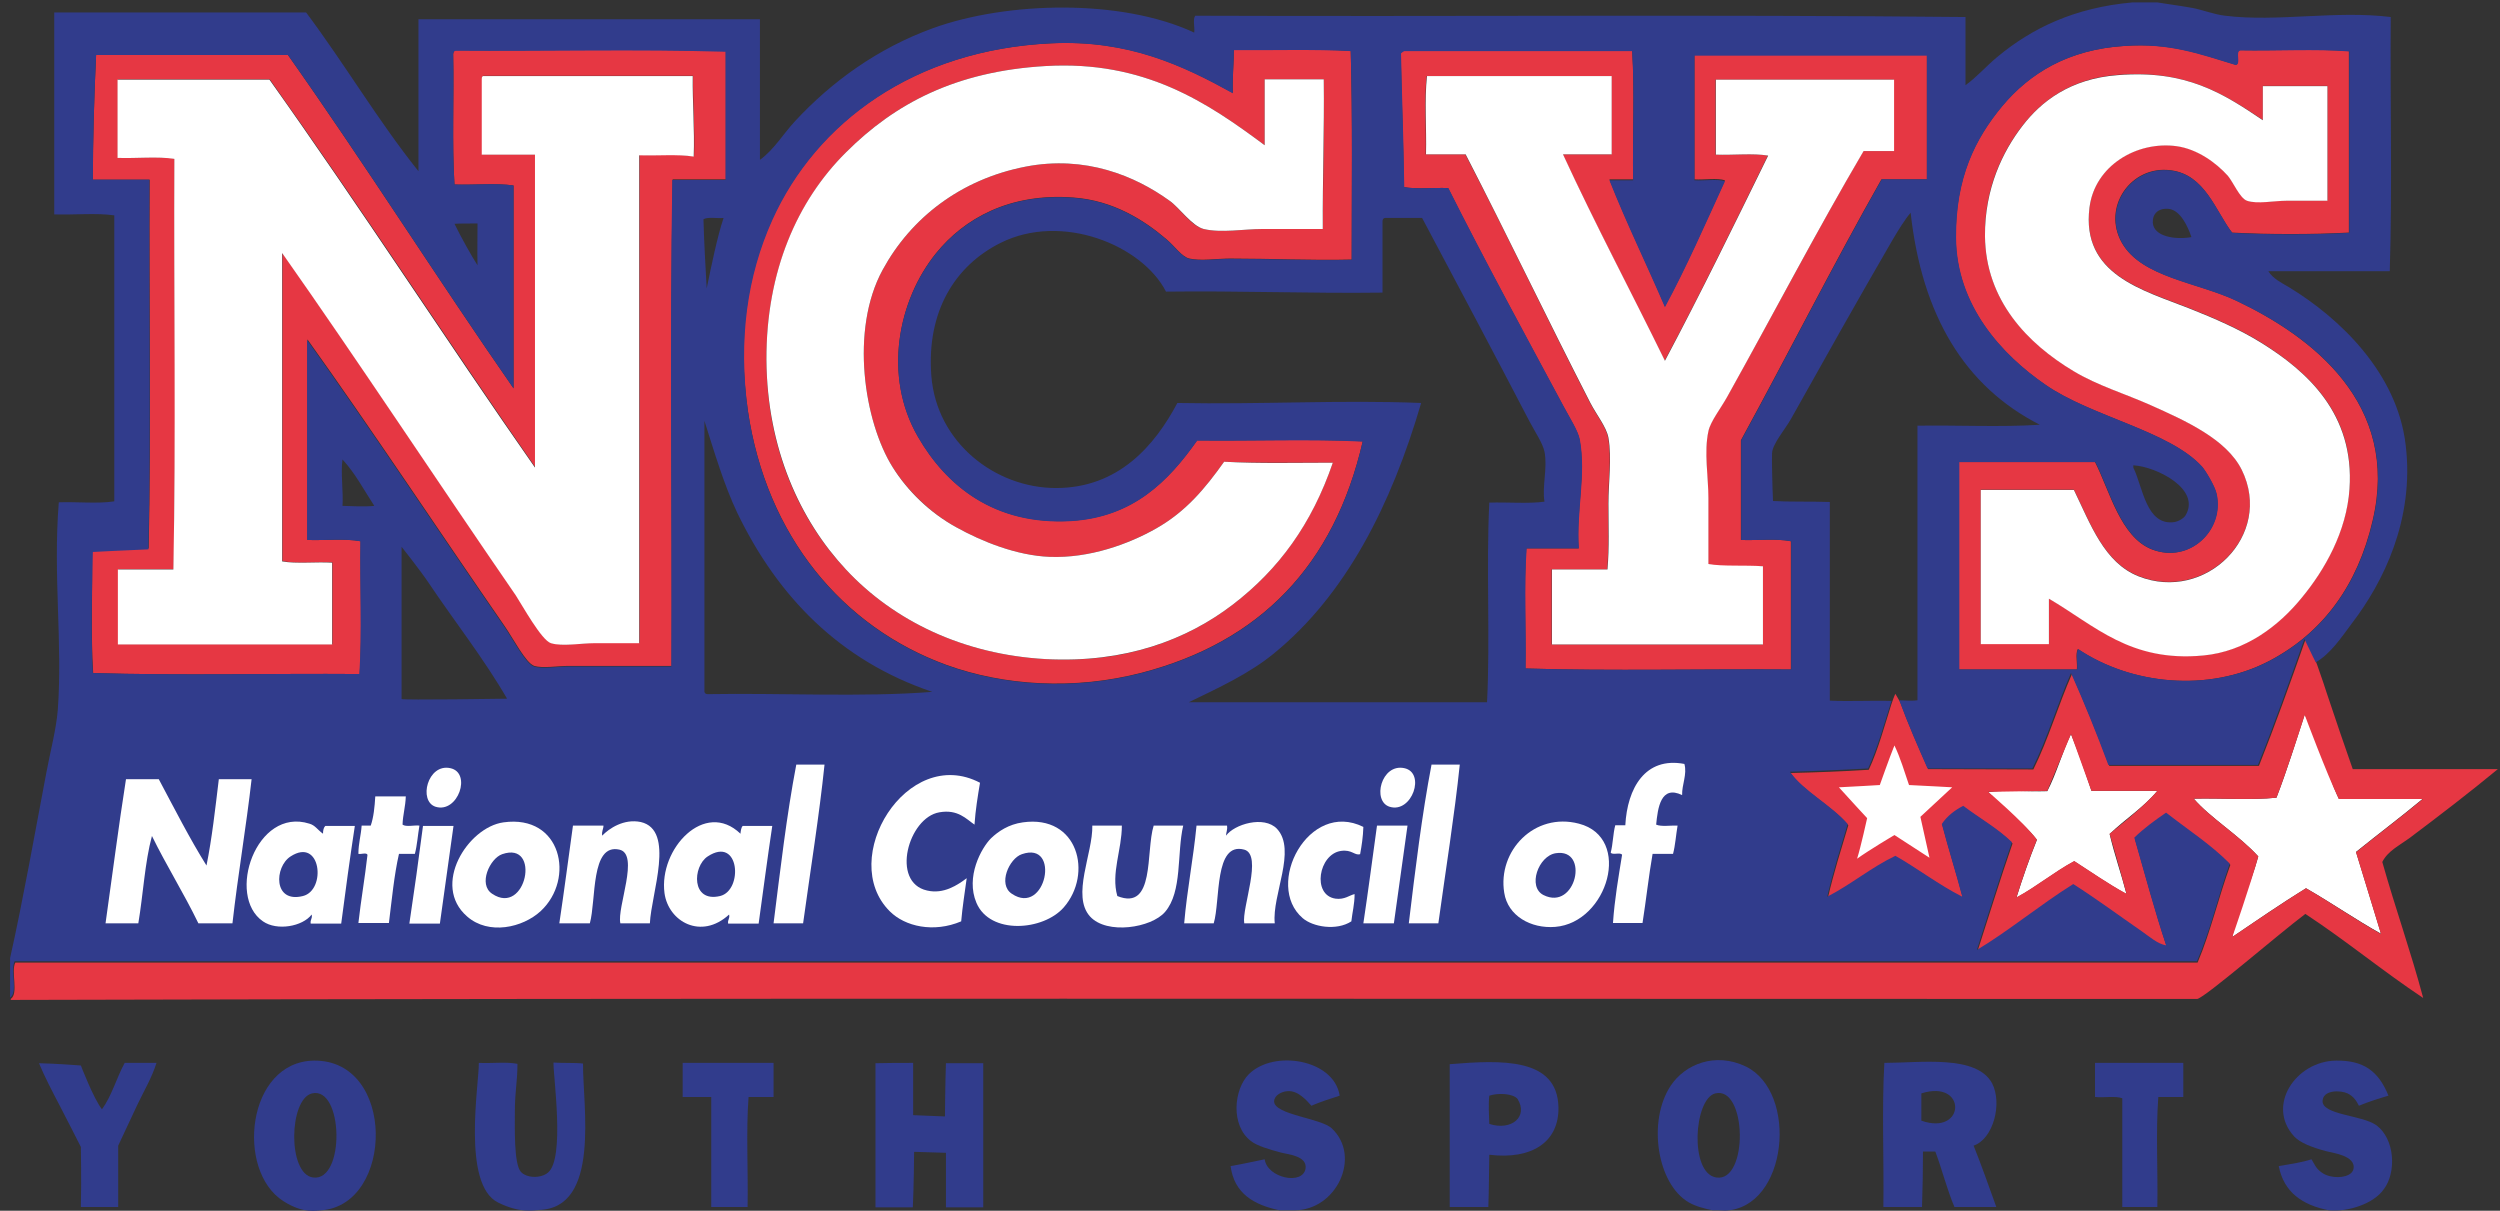 <?xml version="1.0" encoding="UTF-8"?>
<svg width="223px" height="108px" viewBox="0 0 223 108" version="1.1" xmlns="http://www.w3.org/2000/svg" xmlns:xlink="http://www.w3.org/1999/xlink">
    <rect x="0" y="0" width="223" height="108" fill="#333333" stroke="none"/>
    <!-- Generator: Sketch 64 (93537) - https://sketch.com -->
    <title>NCYS logo</title>
    <desc>Created with Sketch.</desc>
    <g id="eComm-Landing-Page-Template" stroke="none" stroke-width="1" fill="none" fill-rule="evenodd">
        <g id="USA-Football-Safety" transform="translate(-198, -2668)">
            <g id="BODY" transform="translate(-3, 610)">
                <g id="LEADING-YOUTH" transform="translate(1, 1826)">
                    <g id="3-Pack" transform="translate(134, 232)">
                        <g id="Group-6">
                            <g id="NCYS-logo" transform="translate(66.901, 0.1)">
                                <polygon id="Path" fill="#FFFFFF" points="166.488 69.635 168.225 66.016 169.673 69.549 174.364 69.838 170.918 72.965 171.845 77.221 168.167 74.992 164.114 77.019 164.693 72.676 162.347 69.78"></polygon>
                                <path d="M109.071,8.194 C109.013,6.833 109.158,5.646 109.158,4.343 C112.633,4.372 116.281,4.256 119.582,4.43 C119.755,10.482 119.669,16.823 119.669,23.048 C115.962,23.135 112.488,22.961 108.84,22.961 C107.653,22.961 106.205,23.192 105.191,22.961 C104.525,22.816 103.86,21.832 103.165,21.253 C101.138,19.515 98.387,17.778 94.855,17.517 C89.151,17.083 85.097,19.399 82.607,22.469 C79.219,26.638 77.829,33.413 80.986,38.857 C83.476,43.171 87.761,46.761 94.652,46.356 C100.182,46.009 103.309,42.824 105.886,39.175 C110.78,39.233 115.934,39.031 120.653,39.262 C118.105,50.352 111.475,57.156 100.935,59.907 C94.913,61.47 88.658,61.065 83.534,59.212 C74.239,55.824 67.464,47.717 65.813,36.54 C64.887,30.142 65.698,24.524 67.927,19.544 C71.865,10.8 80.638,4.343 92.828,3.764 C99.777,3.417 104.67,5.762 109.071,8.194 Z M92.365,5.791 C84.373,6.254 78.93,9.121 74.558,13.493 C70.243,17.807 67.435,24.09 67.464,31.995 C67.493,39.957 70.446,46.327 74.558,50.699 C78.843,55.303 85.068,58.285 92.365,58.691 C99.487,59.096 104.989,56.953 109.071,53.826 C113.183,50.67 116.078,46.646 117.989,41.173 C114.746,41.144 111.388,41.231 108.29,41.086 C106.581,43.49 104.873,45.545 102.209,47.051 C99.777,48.412 96.302,49.715 92.712,49.57 C89.788,49.454 86.69,48.209 84.402,46.935 C82.057,45.632 80.059,43.663 78.727,41.579 C76.179,37.525 74.905,29.331 77.829,23.974 C80.349,19.342 84.779,15.896 90.569,14.767 C95.926,13.724 100.385,15.606 103.425,17.807 C104.265,18.415 105.394,20.094 106.465,20.326 C108.029,20.702 110.056,20.326 111.735,20.326 C113.559,20.326 115.297,20.326 117.092,20.326 C117.092,15.838 117.265,11.524 117.179,6.978 C115.412,6.978 113.675,6.978 111.909,6.978 C111.909,8.947 111.909,10.887 111.909,12.856 C106.813,9.063 101.225,5.27 92.365,5.791 Z" id="Shape" fill="#E63743"></path>
                                <path d="M198.512,5.675 C199.004,5.588 198.425,4.43 198.917,4.372 C202.131,4.43 205.605,4.227 208.617,4.459 C208.617,9.845 208.617,15.259 208.617,20.645 C205.374,20.818 201.436,20.818 198.193,20.645 C196.716,18.734 195.79,15.462 192.721,15.085 C189.188,14.622 186.553,18.386 188.377,21.571 C190.144,24.64 195.124,25.075 198.598,26.725 C205.258,29.91 213.22,35.875 210.73,46.356 C209.398,52.089 206.3,56.374 201.436,58.893 C196.05,61.673 189.188,60.978 184.44,57.793 C184.208,58.198 184.411,59.038 184.353,59.617 C180.849,59.617 177.346,59.617 173.842,59.617 C173.842,53.45 173.842,47.283 173.842,41.115 C177.896,41.115 181.95,41.115 185.974,41.115 C187.277,43.663 188.233,47.804 191.041,48.904 C194.4,50.207 197.527,47.167 196.803,43.953 C196.658,43.258 195.79,41.839 195.5,41.521 C192.605,38.336 185.627,37.062 181.544,34.224 C177.664,31.56 173.582,27.159 173.552,21.079 C173.524,15.751 175.261,12.277 177.693,9.352 C180.125,6.457 183.542,4.314 188.609,3.996 C192.605,3.706 195.24,4.662 198.512,5.675 Z M188.001,6.573 C183.803,6.891 181.197,8.918 179.488,11.118 C177.751,13.377 176.101,16.678 176.159,20.934 C176.217,26.667 179.923,30.489 184.063,32.979 C186.206,34.282 188.696,35.006 190.954,36.019 C193.966,37.38 197.701,39.031 199.062,41.781 C201.928,47.601 195.848,53.653 189.854,51.278 C186.785,50.062 185.569,46.617 184.092,43.576 C181.313,43.576 178.562,43.576 175.782,43.576 C175.782,48.151 175.782,52.755 175.782,57.33 C177.809,57.33 179.836,57.33 181.863,57.33 C181.863,55.969 181.863,54.637 181.863,53.276 C185.974,55.65 189.101,58.922 195.616,58.343 C199.409,57.996 202.391,55.65 204.418,53.189 C206.474,50.67 208.385,47.283 208.675,43.49 C209.167,36.772 204.882,33.008 200.77,30.431 C198.859,29.244 196.601,28.26 194.4,27.391 C190.231,25.74 184.729,24.38 185.482,18.386 C185.945,14.651 189.709,12.421 193.271,12.914 C195.124,13.174 196.745,14.361 197.817,15.549 C198.338,16.099 198.917,17.546 199.525,17.778 C200.451,18.097 201.957,17.778 203.057,17.778 C204.331,17.778 205.461,17.778 206.706,17.778 C206.706,14.361 206.706,10.974 206.706,7.557 C204.795,7.557 202.855,7.557 200.944,7.557 C200.944,8.571 200.944,9.584 200.944,10.597 C197.382,8.223 194.11,6.109 188.001,6.573 Z" id="Shape" fill="#E63743"></path>
                                <path d="M39.754,4.372 C47.746,4.43 55.998,4.227 63.845,4.459 C63.845,8.281 63.845,12.074 63.845,15.896 C62.252,15.896 60.688,15.896 59.096,15.896 C58.864,30.171 59.067,44.879 59.009,59.299 C55.882,59.299 53.073,59.299 49.802,59.299 C48.817,59.299 47.514,59.53 46.761,59.299 C46.009,59.067 44.821,56.751 44.127,55.766 C38.307,47.34 32.255,38.191 26.522,30.171 C26.522,36.135 26.522,42.1 26.522,48.064 C28.086,48.122 29.881,47.92 31.271,48.18 C31.213,52.089 31.416,56.287 31.184,60.023 C23.279,59.965 15.143,60.167 7.412,59.936 C7.181,56.461 7.383,52.552 7.297,48.904 C8.773,48.672 10.713,48.875 12.364,48.817 C12.595,38.046 12.392,26.87 12.45,15.925 C10.771,15.925 9.092,15.925 7.383,15.925 C7.383,12.508 7.499,8.368 7.673,4.806 C13.377,4.806 19.081,4.806 24.785,4.806 C31.676,14.564 38.104,24.756 44.908,34.543 C44.908,28.52 44.908,22.469 44.908,16.446 C43.345,16.214 41.376,16.417 39.639,16.359 C39.407,12.682 39.61,8.571 39.523,4.72 C39.552,4.488 39.639,4.401 39.754,4.372 Z M42.1,6.978 C42.1,9.208 42.1,11.437 42.1,13.666 C43.692,13.666 45.256,13.666 46.848,13.666 C46.848,22.961 46.848,32.284 46.848,41.579 C38.886,30.113 31.242,18.328 23.164,6.978 C18.647,6.978 14.13,6.978 9.613,6.978 C9.613,9.294 9.613,11.64 9.613,13.956 C11.263,14.014 13.174,13.811 14.68,14.043 C14.622,26.204 14.825,38.654 14.593,50.67 C12.943,50.67 11.292,50.67 9.642,50.67 C9.642,52.9 9.642,55.129 9.642,57.359 C16.012,57.359 22.382,57.359 28.752,57.359 C28.752,54.927 28.752,52.494 28.752,50.062 C27.304,50.004 25.596,50.207 24.293,49.946 C24.293,40.768 24.293,31.589 24.293,22.44 C31.097,32.139 38.22,42.939 45.14,52.987 C45.719,53.826 47.427,56.982 48.267,57.243 C49.28,57.561 50.96,57.243 52.205,57.243 C53.653,57.243 54.984,57.243 56.143,57.243 C56.143,42.737 56.143,28.231 56.143,13.724 C57.735,13.782 59.559,13.609 61.007,13.84 C61.094,11.35 60.891,9.092 60.92,6.66 C54.695,6.66 48.441,6.66 42.216,6.66 C42.071,6.717 42.071,6.862 42.1,6.978 Z" id="Shape" fill="#E63743"></path>
                                <path d="M124.359,4.372 C131.135,4.372 137.91,4.372 144.685,4.372 C144.917,8.02 144.714,12.103 144.772,15.896 C144.077,15.896 143.353,15.896 142.658,15.896 C144.193,19.776 145.988,23.424 147.61,27.217 C149.55,23.627 151.229,19.776 152.966,15.983 C152.271,15.751 151.113,15.954 150.245,15.896 C150.245,12.19 150.245,8.484 150.245,4.777 C157.165,4.777 164.085,4.777 170.976,4.777 C170.976,8.484 170.976,12.19 170.976,15.896 C169.615,15.896 168.283,15.896 166.922,15.896 C162.608,23.511 158.612,31.445 154.385,39.175 C154.385,42.129 154.385,45.111 154.385,48.064 C155.833,48.122 157.541,47.92 158.844,48.18 C158.844,52.002 158.844,55.795 158.844,59.617 C150.997,59.559 142.861,59.762 135.159,59.53 C135.217,55.998 135.014,52.176 135.246,48.817 C136.81,48.817 138.344,48.817 139.908,48.817 C139.676,45.458 140.574,42.302 139.995,39.117 C139.85,38.336 139.068,37.12 138.576,36.193 C135.101,29.707 131.569,23.25 128.268,16.678 C126.965,16.62 125.46,16.794 124.33,16.591 C124.272,12.364 124.128,8.773 124.041,4.662 C124.128,4.459 124.214,4.401 124.359,4.372 Z M126.357,6.688 C126.125,8.802 126.328,11.379 126.27,13.666 C127.457,13.666 128.645,13.666 129.803,13.666 C133.625,21.021 137.099,28.375 140.921,35.817 C141.471,36.888 142.369,37.988 142.543,38.944 C142.861,40.797 142.543,42.91 142.543,44.821 C142.543,46.79 142.629,48.672 142.456,50.699 C140.805,50.699 139.155,50.699 137.505,50.699 C137.505,52.929 137.505,55.158 137.505,57.388 C143.788,57.388 150.042,57.388 156.325,57.388 C156.325,55.071 156.325,52.726 156.325,50.41 C154.761,50.294 152.706,50.67 151.461,50.207 C151.461,48.151 151.461,46.269 151.461,44.329 C151.461,42.447 151.055,40.218 151.461,38.365 C151.634,37.496 152.619,36.222 153.169,35.238 C157.367,27.767 161.131,20.529 165.301,13.377 C166.198,13.377 167.125,13.377 168.023,13.377 C168.023,11.263 168.023,9.121 168.023,7.007 C162.724,7.007 157.425,7.007 152.127,7.007 C152.127,9.236 152.127,11.466 152.127,13.695 C153.632,13.753 155.427,13.551 156.788,13.782 C153.777,19.921 150.766,26.117 147.581,32.082 C144.569,25.914 141.384,19.95 138.489,13.666 C139.937,13.666 141.384,13.666 142.832,13.666 C142.832,11.35 142.832,9.005 142.832,6.688 C137.36,6.688 131.858,6.688 126.357,6.688 Z" id="Shape" fill="#E63743"></path>
                                <path d="M111.909,12.856 C111.909,10.887 111.909,8.947 111.909,6.978 C113.675,6.978 115.412,6.978 117.179,6.978 C117.236,11.524 117.063,15.838 117.092,20.326 C115.297,20.326 113.559,20.326 111.735,20.326 C110.056,20.326 108.029,20.702 106.465,20.326 C105.423,20.065 104.265,18.386 103.425,17.807 C100.385,15.606 95.926,13.724 90.569,14.767 C84.779,15.896 80.349,19.342 77.829,23.974 C74.905,29.331 76.179,37.525 78.727,41.579 C80.03,43.663 82.028,45.632 84.402,46.935 C86.69,48.209 89.788,49.454 92.712,49.57 C96.302,49.715 99.806,48.412 102.209,47.051 C104.873,45.545 106.581,43.49 108.29,41.086 C111.388,41.26 114.746,41.173 117.989,41.173 C116.107,46.646 113.183,50.67 109.071,53.826 C104.989,56.953 99.487,59.067 92.365,58.691 C85.068,58.285 78.843,55.303 74.558,50.699 C70.475,46.327 67.522,39.928 67.464,31.995 C67.435,24.09 70.214,17.807 74.558,13.493 C78.93,9.121 84.373,6.254 92.365,5.791 C101.225,5.27 106.813,9.063 111.909,12.856 Z" id="Path" fill="#FFFFFF"></path>
                                <path d="M200.944,10.626 C200.944,9.613 200.944,8.599 200.944,7.586 C202.855,7.586 204.795,7.586 206.706,7.586 C206.706,11.003 206.706,14.39 206.706,17.807 C205.49,17.807 204.331,17.807 203.057,17.807 C201.928,17.807 200.451,18.125 199.525,17.807 C198.888,17.575 198.309,16.157 197.817,15.577 C196.745,14.39 195.095,13.203 193.271,12.943 C189.709,12.45 185.945,14.68 185.482,18.415 C184.729,24.409 190.231,25.769 194.4,27.42 C196.601,28.288 198.859,29.273 200.77,30.46 C204.882,33.008 209.138,36.801 208.675,43.518 C208.414,47.312 206.474,50.728 204.418,53.218 C202.391,55.708 199.409,58.025 195.616,58.372 C189.101,58.98 185.974,55.708 181.863,53.305 C181.863,54.666 181.863,55.998 181.863,57.359 C179.836,57.359 177.809,57.359 175.782,57.359 C175.782,52.784 175.782,48.18 175.782,43.605 C178.562,43.605 181.313,43.605 184.092,43.605 C185.569,46.646 186.785,50.091 189.854,51.307 C195.848,53.682 201.928,47.63 199.062,41.81 C197.701,39.06 193.995,37.409 190.954,36.048 C188.696,35.035 186.235,34.311 184.063,33.008 C179.952,30.547 176.217,26.696 176.159,20.963 C176.13,16.707 177.751,13.406 179.488,11.147 C181.168,8.947 183.774,6.92 188.001,6.602 C194.11,6.109 197.382,8.223 200.944,10.626 Z" id="Path" fill="#FFFFFF"></path>
                                <path d="M42.187,6.688 C48.412,6.688 54.666,6.688 60.891,6.688 C60.862,9.121 61.065,11.379 60.978,13.869 C59.53,13.638 57.706,13.811 56.114,13.753 C56.114,28.26 56.114,42.766 56.114,57.272 C54.955,57.272 53.624,57.272 52.176,57.272 C50.931,57.272 49.251,57.59 48.238,57.272 C47.398,57.011 45.661,53.855 45.111,53.016 C38.191,42.968 31.068,32.139 24.264,22.469 C24.264,31.647 24.264,40.826 24.264,49.975 C25.538,50.207 27.275,50.004 28.723,50.091 C28.723,52.523 28.723,54.955 28.723,57.388 C22.353,57.388 15.983,57.388 9.613,57.388 C9.613,55.158 9.613,52.929 9.613,50.699 C11.263,50.699 12.914,50.699 14.564,50.699 C14.796,38.683 14.593,26.262 14.651,14.072 C13.174,13.84 11.234,14.043 9.584,13.985 C9.584,11.669 9.584,9.323 9.584,7.007 C14.101,7.007 18.618,7.007 23.135,7.007 C31.213,18.357 38.828,30.171 46.819,41.608 C46.819,32.313 46.819,22.99 46.819,13.695 C45.227,13.695 43.663,13.695 42.071,13.695 C42.071,11.466 42.071,9.236 42.071,7.007 C42.071,6.862 42.071,6.717 42.187,6.688 Z" id="Path" fill="#FFFFFF"></path>
                                <path d="M142.861,6.688 C142.861,9.005 142.861,11.35 142.861,13.666 C141.413,13.666 139.966,13.666 138.518,13.666 C141.413,19.95 144.598,25.914 147.61,32.082 C150.795,26.088 153.806,19.921 156.817,13.782 C155.456,13.551 153.69,13.753 152.155,13.695 C152.155,11.466 152.155,9.236 152.155,7.007 C157.454,7.007 162.753,7.007 168.051,7.007 C168.051,9.121 168.051,11.263 168.051,13.377 C167.154,13.377 166.227,13.377 165.33,13.377 C161.131,20.529 157.367,27.767 153.198,35.238 C152.648,36.251 151.663,37.496 151.49,38.365 C151.084,40.218 151.49,42.447 151.49,44.329 C151.49,46.24 151.49,48.122 151.49,50.207 C152.677,50.439 154.79,50.294 156.354,50.41 C156.354,52.726 156.354,55.071 156.354,57.388 C150.071,57.388 143.817,57.388 137.534,57.388 C137.534,55.158 137.534,52.929 137.534,50.699 C139.184,50.699 140.834,50.699 142.485,50.699 C142.658,48.701 142.572,46.79 142.572,44.821 C142.572,42.91 142.89,40.797 142.572,38.944 C142.398,37.988 141.5,36.888 140.95,35.817 C137.128,28.375 133.625,21.021 129.832,13.666 C128.645,13.666 127.457,13.666 126.299,13.666 C126.357,11.379 126.154,8.802 126.386,6.688 C131.858,6.688 137.36,6.688 142.861,6.688 Z" id="Path" fill="#FFFFFF"></path>
                                <path d="M204.679,63.642 C205.982,65.842 206.59,68.767 207.719,71.141 C210.209,71.141 212.699,71.141 215.218,71.141 C213.278,72.762 211.223,74.297 209.254,75.89 C210.006,78.293 210.73,80.754 211.483,83.186 C209.196,81.912 207.082,80.435 204.795,79.132 C202.536,80.522 200.394,81.999 198.222,83.476 C198.685,81.159 199.872,78.727 200.538,76.295 C198.83,74.413 196.282,72.878 194.776,71.141 C197.209,71.083 199.901,71.286 202.16,71.054 C203.086,68.651 203.868,66.132 204.679,63.642 Z" id="Path" fill="#FFFFFF"></path>
                                <path d="M183.832,65.379 C184.498,67.001 185.077,68.709 185.656,70.446 C187.625,70.446 189.565,70.446 191.534,70.446 C190.317,71.923 188.638,72.965 187.277,74.297 C187.712,76.179 188.32,77.858 188.783,79.654 C187.132,78.756 185.656,77.714 184.121,76.729 C182.297,77.714 180.791,78.988 178.967,79.972 C179.517,78.206 180.125,76.469 180.791,74.818 C179.546,73.197 177.838,72.039 176.448,70.562 C178.012,70.33 179.981,70.533 181.718,70.475 C182.558,68.883 183.05,66.972 183.832,65.379 Z" id="Path" fill="#FFFFFF"></path>
                                <path d="M24.38,107.045 C20.094,104.323 21.108,94.594 27.101,94.507 C34.427,94.42 34.253,107.334 27.796,107.855 C27.42,107.855 26.233,108.232 24.38,107.045 Z M27.014,104.931 C29.91,105.336 29.736,96.766 26.928,97.432 C24.872,97.924 24.727,104.612 27.014,104.931 Z" id="Shape" fill="#313C8C"></path>
                                <path d="M113.212,107.855 C110.924,107.363 109.187,106.35 108.869,103.917 C109.882,103.744 110.895,103.512 111.909,103.309 C112.14,104.989 115.325,105.655 115.557,104.12 C115.702,102.991 113.965,102.875 113.328,102.701 C112.372,102.441 111.243,102.122 110.693,101.688 C108.84,100.298 109.158,97.055 110.49,95.723 C112.72,93.494 118.105,94.391 118.597,97.634 C117.729,97.924 116.86,98.184 116.078,98.532 C115.586,97.982 114.862,97.171 113.965,97.229 C113.443,97.258 112.777,97.576 112.749,98.127 C112.72,99.343 116.947,99.632 117.902,100.559 C120.566,103.078 118.308,107.855 114.573,107.855 C114.109,107.855 113.646,107.855 113.212,107.855 Z" id="Path" fill="#313C8C"></path>
                                <path d="M151.866,107.855 C151.142,107.71 150.36,107.508 149.752,107.16 C146.886,105.51 146.046,99.864 148.131,96.737 C149.405,94.826 152.098,93.725 154.819,95.028 C159.539,97.316 158.583,107.653 152.995,107.884 C152.619,107.855 152.242,107.855 151.866,107.855 Z M152.184,104.931 C155.08,105.394 154.935,96.737 152.098,97.432 C150.187,97.924 149.781,104.554 152.184,104.931 Z" id="Shape" fill="#313C8C"></path>
                                <path d="M206.821,107.855 C204.476,107.392 202.826,106.263 202.362,103.917 C203.376,103.744 204.389,103.599 205.287,103.309 C205.518,103.657 205.663,104.207 206.387,104.612 C207.227,105.076 208.819,104.989 209.022,104.207 C209.312,102.962 207.082,102.73 206.59,102.586 C205.287,102.238 204.273,101.833 203.752,101.283 C201.204,98.532 203.897,94.536 207.487,94.507 C209.891,94.478 211.251,95.405 212.149,97.634 C211.251,97.895 210.354,98.184 209.514,98.532 C209.34,98.213 209.109,97.721 208.501,97.432 C207.893,97.142 206.3,97.084 206.271,98.127 C206.271,99.343 209.746,99.372 211.02,100.24 C212.757,101.456 212.873,104.525 211.715,106.002 C210.846,107.247 208.588,108.029 206.821,107.855 Z" id="Path" fill="#313C8C"></path>
                                <path d="M8.194,98.85 C9.063,97.663 9.497,96.042 10.221,94.71 C11.176,94.71 12.103,94.71 13.058,94.71 C12.653,96.013 11.958,97.171 11.35,98.445 C10.829,99.574 9.642,102.093 9.642,102.093 L9.642,107.566 C9.642,107.566 7.412,107.566 6.312,107.566 C6.37,105.307 6.312,102.209 6.312,102.209 C6.312,102.209 5.009,99.632 4.401,98.474 C3.735,97.2 3.098,95.984 2.577,94.739 C4.054,94.768 6.312,94.942 6.312,94.942 C6.312,94.942 7.441,97.895 8.194,98.85 Z" id="Path" fill="#313C8C"></path>
                                <path d="M43.518,107.16 C40.276,105.539 41.839,96.563 41.81,94.71 C42.939,94.768 44.3,94.594 45.256,94.797 C45.256,96.418 45.024,97.2 45.024,99.111 C45.024,100.501 44.937,103.686 45.545,104.41 C46.066,105.018 47.369,105.018 47.977,104.497 C49.512,103.251 48.441,95.897 48.47,94.681 C49.309,94.739 50.381,94.681 51.105,94.768 C51.076,98.561 52.697,107.682 47.167,107.826 C46.703,107.855 45.487,108.145 43.518,107.16 Z" id="Path" fill="#313C8C"></path>
                                <path d="M68.101,94.71 C68.101,95.723 68.101,96.737 68.101,97.75 C67.348,97.75 66.624,97.75 65.871,97.75 C65.64,100.819 65.842,104.323 65.784,107.566 C64.713,107.566 63.613,107.566 62.542,107.566 C62.542,104.294 62.542,101.022 62.542,97.75 C61.76,97.75 59.994,97.75 59.994,97.75 L59.994,94.71 C59.965,94.71 65.495,94.71 68.101,94.71 Z" id="Path" fill="#313C8C"></path>
                                <path d="M80.551,94.71 C80.551,96.273 80.551,99.372 80.551,99.372 L83.389,99.487 C83.389,99.487 83.418,96.273 83.476,94.739 C84.576,94.739 85.705,94.739 86.805,94.739 C86.805,99.024 86.805,103.309 86.805,107.595 C85.705,107.595 84.576,107.595 83.476,107.595 C83.476,105.973 83.476,102.73 83.476,102.73 L80.638,102.643 C80.638,102.643 80.609,105.973 80.522,107.595 C79.422,107.595 78.293,107.595 77.192,107.595 C77.192,103.309 77.192,99.024 77.192,94.739 C78.322,94.71 79.422,94.71 80.551,94.71 Z" id="Path" fill="#313C8C"></path>
                                <path d="M131.945,102.904 C131.916,104.236 131.916,106.031 131.858,107.566 C130.7,107.566 129.571,107.566 128.413,107.566 C128.413,103.309 128.413,99.053 128.413,94.826 C133.017,94.449 138.026,94.218 138.113,98.677 C138.171,101.746 135.767,103.367 131.945,102.904 Z M131.945,97.634 C131.858,98.329 131.916,99.487 131.945,100.153 C133.914,100.79 135.449,99.516 134.464,97.924 C134.059,97.432 132.727,97.374 131.945,97.634 Z" id="Shape" fill="#313C8C"></path>
                                <path d="M175.145,102.093 C175.869,103.888 176.506,105.742 177.172,107.566 C175.927,107.566 174.682,107.566 173.437,107.566 C172.771,106.002 172.337,104.236 171.729,102.614 C171.352,102.614 170.976,102.614 170.628,102.614 C170.628,104.207 170.599,105.944 170.542,107.566 C169.383,107.566 168.254,107.566 167.096,107.566 C167.154,103.309 166.951,98.792 167.183,94.71 C170.397,94.71 175.406,93.957 176.796,96.534 C177.722,98.329 176.912,101.485 175.145,102.093 Z M170.484,97.432 C170.484,98.242 170.484,99.053 170.484,99.864 C174.45,101.254 174.566,96.129 170.484,97.432 Z" id="Shape" fill="#313C8C"></path>
                                <path d="M193.85,94.71 C193.85,95.608 193.85,96.853 193.85,97.75 C193.097,97.75 192.373,97.75 191.62,97.75 C191.389,100.819 191.591,104.323 191.534,107.566 C190.491,107.566 189.449,107.566 188.406,107.566 C188.406,104.323 188.406,101.08 188.406,97.866 C187.798,97.634 186.756,97.837 185.974,97.75 C185.974,96.737 185.974,95.723 185.974,94.71 C188.609,94.71 191.215,94.71 193.85,94.71 Z" id="Path" fill="#313C8C"></path>
                                <path d="M214.002,74.673 C216.666,72.676 219.417,70.562 221.907,68.506 C217.592,68.506 213.278,68.506 208.964,68.506 C208.269,66.537 207.372,63.902 206.648,61.731 C206.416,61.036 205.287,57.446 204.737,56.982 C203.405,60.775 202.044,64.568 200.596,68.217 C196.137,68.217 191.678,68.217 187.248,68.217 C186.206,65.408 185.077,62.686 183.918,60.023 C182.702,62.773 181.805,65.871 180.473,68.535 C177.346,68.535 174.248,68.506 171.092,68.506 C170.223,66.537 169.354,64.597 168.602,62.542 C168.544,62.426 168.341,62.107 168.167,61.789 C168.08,61.934 167.878,62.513 167.82,62.686 C167.183,64.684 166.633,66.769 165.793,68.564 C163.506,68.709 161.189,68.796 158.815,68.854 C160.002,70.533 162.492,71.778 163.969,73.515 C163.332,75.658 162.666,77.743 162.145,80.001 C164.287,78.901 166.025,77.424 168.225,76.353 C170.252,77.511 172.076,78.901 174.19,80.001 C173.611,77.801 172.945,75.716 172.366,73.515 C172.858,72.82 173.524,72.299 174.277,71.894 C175.724,72.965 177.346,73.892 178.62,75.137 C177.52,78.293 176.535,81.536 175.493,84.75 C178.272,83.128 181.168,80.725 184.092,78.872 C186.177,80.204 188.291,81.767 190.26,83.128 C190.925,83.591 191.591,84.199 192.373,84.344 C191.331,81.217 190.462,77.945 189.536,74.731 C190.404,73.921 191.36,73.197 192.373,72.502 C194.284,74.008 196.34,75.339 198.048,77.048 C197.006,79.885 196.282,83.041 195.124,85.763 C130.237,85.763 65.35,85.763 0.463,85.763 C0.058,86.574 0.782,88.514 0.058,89.006 C0.058,89.035 0.058,89.064 0.058,89.093 C61.876,88.919 125.952,89.006 188.349,89.006 C190.462,89.006 195.008,89.006 195.095,89.006 C195.819,88.861 202.276,83.273 204.737,81.42 C208.356,83.794 211.628,86.516 215.247,88.919 C214.147,84.779 212.757,80.899 211.599,76.787 C212.091,75.803 213.134,75.31 214.002,74.673 Z M170.397,72.762 L171.208,76.411 L168.08,74.384 C168.08,74.384 165.793,75.745 164.751,76.498 C165.069,75.513 165.648,72.878 165.648,72.878 C165.648,72.878 163.824,70.909 163.129,70.128 C164.374,70.07 166.777,69.925 166.777,69.925 C166.777,69.925 167.617,67.551 168.08,66.392 C168.602,67.464 168.978,68.738 169.383,69.925 C170.686,69.983 173.234,70.128 173.234,70.128 L170.397,72.762 Z M187.277,74.268 C187.277,74.268 188.32,77.829 188.783,79.625 C187.132,78.727 185.656,77.685 184.121,76.7 C182.297,77.685 180.791,78.959 178.967,79.943 C179.517,78.177 180.125,76.44 180.791,74.789 C179.546,73.168 176.448,70.533 176.448,70.533 L181.718,70.446 L183.832,65.379 L185.656,70.446 C185.656,70.446 189.565,70.446 191.534,70.446 C190.317,71.923 187.277,74.268 187.277,74.268 Z M204.795,79.132 C202.536,80.522 198.222,83.476 198.222,83.476 C198.222,83.476 199.872,78.727 200.538,76.295 C198.83,74.413 196.282,72.878 194.776,71.141 C197.209,71.083 199.901,71.286 202.16,71.054 C203.086,68.68 204.679,63.671 204.679,63.671 C204.679,63.671 206.59,68.796 207.719,71.17 C210.209,71.17 212.699,71.17 215.218,71.17 C213.278,72.791 211.223,74.326 209.254,75.918 C210.006,78.322 210.73,80.783 211.483,83.215 C209.167,81.912 207.053,80.435 204.795,79.132 Z" id="Shape" fill="#E63743"></path>
                                <path d="M213.684,39.581 C212.931,33.182 207.835,28.288 203.26,25.509 C202.623,25.132 201.841,24.756 201.436,24.09 L212.265,24.09 C212.497,16.736 212.294,8.947 212.352,1.419 C207.458,0.811 202.218,1.882 197.585,1.303 C196.572,1.187 195.587,0.782 194.661,0.608 C193.56,0.405 192.373,0.261 191.534,0.116 L189.304,0.116 C184.15,0.579 180.357,2.403 177.259,4.98 C176.275,5.791 175.435,6.775 174.421,7.499 L174.421,1.419 C151.721,1.187 128.587,1.39 105.713,1.303 C105.481,1.621 105.684,2.345 105.626,2.809 C99.111,-0.232 88.948,0.029 82.346,2.403 C77.395,4.198 73.284,7.181 70.012,10.713 C68.94,11.871 68.13,13.261 66.885,14.159 L66.885,1.621 L36.425,1.621 L36.425,15.172 C32.834,10.684 29.852,5.617 26.406,1.013 L3.938,1.013 L3.938,19.023 C5.704,19.081 7.702,18.878 9.294,19.11 L9.294,44.619 C7.847,44.85 5.965,44.648 4.343,44.706 C3.822,51.278 4.691,57.185 4.256,63.208 C4.112,64.974 3.59,66.914 3.243,68.767 C2.229,74.123 1.129,80.32 0,85.358 L0,88.89 C0.724,88.398 0,86.458 0.405,85.647 L195.066,85.647 C196.253,82.954 196.977,79.798 197.99,76.932 C196.311,75.224 194.226,73.892 192.315,72.386 C191.302,73.081 190.346,73.776 189.478,74.616 C190.404,77.829 191.273,81.101 192.315,84.228 C191.534,84.084 190.868,83.476 190.202,83.012 C188.233,81.651 186.119,80.088 184.034,78.756 C181.11,80.58 178.214,82.983 175.435,84.634 C176.477,81.42 177.462,78.177 178.562,75.021 C177.288,73.776 175.666,72.878 174.219,71.778 C173.437,72.183 172.771,72.705 172.308,73.399 C172.887,75.6 173.553,77.685 174.132,79.885 C172.018,78.814 170.194,77.395 168.167,76.237 C165.996,77.279 164.229,78.785 162.087,79.885 C162.608,77.656 163.274,75.542 163.911,73.399 C162.434,71.691 159.944,70.446 158.757,68.738 C161.131,68.68 163.448,68.564 165.735,68.448 C166.575,66.653 167.183,64.424 167.82,62.426 C166.227,62.368 164.085,62.484 162.318,62.397 L162.318,44.677 C160.668,44.619 158.67,44.677 157.251,44.59 C157.194,43.461 157.136,40.797 157.165,40.334 C157.194,39.494 158.323,38.22 158.873,37.235 C161.971,31.705 164.751,26.754 167.907,21.31 C168.399,20.471 169.065,19.399 169.528,18.878 C170.542,28.028 174.335,34.369 181.052,37.786 C177.606,38.017 173.727,37.814 170.136,37.872 L170.136,62.368 C169.731,62.426 169.065,62.397 168.515,62.368 C169.268,64.424 170.165,66.479 171.034,68.448 L180.386,68.448 C181.718,65.784 182.616,62.715 183.832,59.936 C185.019,62.599 186.119,65.321 187.161,68.13 L200.509,68.13 C201.986,64.482 203.318,60.688 204.65,56.895 C204.997,57.59 205.316,58.314 205.663,58.98 C206.995,58.198 207.893,56.838 208.906,55.477 C211.657,51.886 214.494,46.24 213.684,39.581 Z M67.985,19.544 C71.923,10.8 80.696,4.343 92.886,3.764 C99.777,3.446 104.67,5.791 109.071,8.223 C109.013,6.862 109.158,5.675 109.158,4.372 C112.633,4.401 116.281,4.285 119.582,4.459 C119.755,10.51 119.669,16.851 119.669,23.077 C115.962,23.164 112.488,22.99 108.84,22.99 C107.653,22.99 106.205,23.221 105.191,22.99 C104.525,22.845 103.86,21.861 103.165,21.282 C101.138,19.544 98.387,17.807 94.855,17.546 C89.151,17.112 85.097,19.428 82.607,22.498 C79.219,26.667 77.829,33.442 80.986,38.886 C83.476,43.2 87.761,46.79 94.652,46.385 C100.182,46.038 103.309,42.853 105.886,39.204 C110.78,39.262 115.934,39.06 120.653,39.291 C118.105,50.381 111.475,57.185 100.935,59.936 C94.913,61.499 88.658,61.094 83.534,59.241 C74.239,55.853 67.464,47.746 65.813,36.569 C64.945,30.142 65.755,24.524 67.985,19.544 Z M7.383,49.136 C7.383,49.136 10.684,48.962 12.335,48.904 C12.566,38.133 12.364,26.841 12.421,15.925 L7.383,15.925 C7.383,12.508 7.499,8.368 7.673,4.806 L24.785,4.806 C31.676,14.564 38.104,24.756 44.908,34.543 L44.908,16.446 C43.345,16.214 41.376,16.417 39.639,16.359 C39.407,12.682 39.61,8.571 39.523,4.72 C39.523,4.546 39.61,4.459 39.725,4.43 C47.717,4.488 55.969,4.285 63.816,4.517 L63.816,15.954 L59.067,15.954 C58.835,30.228 59.038,44.937 58.98,59.357 L49.773,59.357 C48.788,59.357 47.485,59.588 46.732,59.357 C45.98,59.125 44.792,56.809 44.098,55.824 C38.278,47.398 32.226,38.249 26.493,30.228 L26.493,48.064 C28.057,48.122 29.852,47.92 31.242,48.18 C31.184,52.089 31.387,56.287 31.155,60.023 C23.25,59.965 15.114,60.167 7.383,59.936 C7.152,56.432 7.383,49.136 7.383,49.136 Z M39.639,19.863 C40.015,19.834 41.086,19.834 41.694,19.834 C41.694,20.992 41.665,22.353 41.694,23.569 C41.144,22.7 40.247,21.108 39.639,19.863 Z M63.642,19.342 C63.092,20.963 62.542,23.656 62.136,25.625 C62.02,23.569 61.905,21.542 61.847,19.457 C62.252,19.226 63.063,19.399 63.642,19.342 Z M34.919,62.252 L34.919,48.672 C34.919,48.672 36.598,50.786 37.351,51.915 C39.581,55.245 42.273,58.662 44.329,62.223 C44.329,62.223 34.948,62.368 34.919,62.252 Z M32.487,45.024 C31.705,45.111 30.46,45.053 29.649,45.024 C29.736,43.837 29.476,42.042 29.649,40.884 C30.779,42.1 31.56,43.605 32.487,45.024 Z M62.223,61.818 C62.049,61.818 61.962,61.731 61.934,61.615 L61.934,37.438 C62.86,40.362 63.671,43.113 64.858,45.632 C68.448,53.073 73.95,58.806 82.26,61.615 C75.976,62.107 68.825,61.702 62.223,61.818 Z M131.945,44.735 C131.656,50.439 132.032,56.838 131.743,62.542 L105.134,62.542 C107.884,61.21 110.519,59.994 112.72,58.198 C119.147,52.958 123.201,44.966 125.865,35.846 C118.742,35.556 111.446,35.99 104.12,35.846 C102.093,39.668 98.85,43.432 93.291,43.432 C87.906,43.432 82.636,39.407 82.173,33.413 C81.738,27.68 84.286,23.598 88.34,21.571 C93.812,18.82 100.993,21.774 103.107,25.914 C109.65,25.827 115.905,26.088 122.419,26.001 L122.419,19.631 C122.419,19.457 122.506,19.371 122.622,19.342 L125.952,19.342 C129.137,25.335 132.322,31.329 135.565,37.554 C136.028,38.423 136.723,39.465 136.868,40.189 C137.157,41.636 136.636,43.316 136.868,44.648 C135.449,44.85 133.567,44.677 131.945,44.735 Z M171.005,15.896 L166.951,15.896 C162.637,23.511 158.641,31.445 154.414,39.175 L154.414,48.064 C155.862,48.122 157.57,47.92 158.873,48.18 L158.873,59.617 C151.026,59.559 142.89,59.762 135.188,59.53 C135.246,55.998 135.043,52.176 135.275,48.817 L139.937,48.817 C139.705,45.458 140.603,42.302 140.024,39.117 C139.879,38.336 139.097,37.12 138.605,36.193 C135.13,29.707 131.598,23.25 128.297,16.678 C126.994,16.62 125.488,16.794 124.359,16.591 C124.301,12.364 124.157,8.773 124.07,4.662 C124.157,4.575 124.243,4.517 124.359,4.459 L144.685,4.459 C144.917,8.107 144.714,12.19 144.772,15.983 L142.658,15.983 C144.193,19.863 145.988,23.511 147.61,27.304 C149.55,23.714 151.229,19.863 152.966,16.07 C152.271,15.838 151.113,16.041 150.245,15.983 L150.245,4.864 L170.976,4.864 L170.976,15.896 L171.005,15.896 Z M210.759,46.356 C209.427,52.089 206.329,56.374 201.465,58.893 C196.079,61.673 189.217,60.978 184.469,57.793 C184.237,58.198 184.44,59.038 184.382,59.617 L173.871,59.617 L173.871,41.115 L186.003,41.115 C187.306,43.663 188.262,47.804 191.07,48.904 C194.429,50.207 197.556,47.167 196.832,43.953 C196.687,43.258 195.819,41.839 195.529,41.521 C192.634,38.336 185.656,37.062 181.573,34.224 C177.693,31.56 173.611,27.159 173.581,21.079 C173.553,15.751 175.29,12.277 177.722,9.352 C180.154,6.457 183.571,4.314 188.638,3.996 C192.663,3.735 195.269,4.72 198.54,5.704 C199.033,5.617 198.454,4.459 198.946,4.401 C202.16,4.459 205.634,4.256 208.646,4.488 L208.646,20.673 C205.403,20.847 201.465,20.847 198.222,20.673 C196.745,18.762 195.819,15.491 192.75,15.114 C189.217,14.651 186.582,18.415 188.406,21.6 C190.173,24.669 195.153,25.103 198.627,26.754 C205.287,29.91 213.22,35.875 210.759,46.356 Z M189.391,41.608 L189.391,41.405 C191.447,41.521 195.442,43.518 194.053,45.864 C193.908,46.124 193.416,46.414 193.039,46.472 C190.52,46.819 190.231,43.287 189.391,41.608 Z M194.574,21.05 C193.097,21.31 191.186,20.992 191.128,19.747 C191.099,18.965 191.62,18.444 192.547,18.531 C193.618,18.647 194.284,20.181 194.574,21.05 Z" id="Shape" fill="#313C8C"></path>
                                <g id="Group" transform="translate(8.397, 67.753)" fill="#FFFFFF">
                                    <path d="M140.747,3.069 C138.836,2.143 138.576,4.227 138.431,5.704 C138.894,5.907 139.734,5.762 140.342,5.791 C140.197,6.631 140.139,7.557 139.937,8.31 C139.329,8.31 138.721,8.31 138.113,8.31 C137.765,10.308 137.534,12.45 137.215,14.477 C136.346,14.477 135.449,14.477 134.58,14.477 C134.725,12.335 135.072,10.395 135.391,8.397 C135.246,8.136 134.522,8.455 134.377,8.194 C134.58,7.47 134.58,6.515 134.783,5.762 C135.072,5.762 135.391,5.762 135.68,5.762 C135.854,2.461 137.447,-0.376 140.95,0.29 C141.211,1.216 140.718,2.143 140.747,3.069 Z" id="Path"></path>
                                    <path d="M64.25,0.347 C63.787,4.835 62.976,9.873 62.339,14.506 C61.47,14.506 60.573,14.506 59.704,14.506 C60.312,9.7 60.862,4.893 61.731,0.347 C62.571,0.347 63.41,0.347 64.25,0.347 Z" id="Path"></path>
                                    <path d="M120.914,0.347 C120.45,4.835 119.64,9.873 119.003,14.506 C118.134,14.506 117.236,14.506 116.368,14.506 C116.947,9.7 117.526,4.893 118.395,0.347 C119.234,0.347 120.074,0.347 120.914,0.347 Z" id="Path"></path>
                                    <path d="M30.865,0.666 C32.805,1.071 31.56,4.72 29.562,4.112 C27.999,3.619 28.839,0.232 30.865,0.666 Z" id="Path"></path>
                                    <path d="M115.962,0.666 C117.902,1.071 116.657,4.72 114.66,4.112 C113.067,3.619 113.907,0.232 115.962,0.666 Z" id="Path"></path>
                                    <path d="M78.119,1.969 C77.916,3.185 77.714,4.401 77.627,5.704 C76.903,5.212 76.15,4.314 74.5,4.604 C71.72,5.067 70.128,10.858 73.399,11.582 C74.876,11.929 76.121,11.09 76.932,10.482 C76.758,11.784 76.555,13.001 76.44,14.332 C73.979,15.375 71.431,14.796 70.07,13.435 C65.379,8.773 71.604,-1.448 78.119,1.969 Z" id="Path"></path>
                                    <path d="M9.121,9.352 C9.613,6.92 9.902,4.285 10.221,1.65 C11.205,1.65 12.19,1.65 13.145,1.65 C12.653,5.994 11.929,10.134 11.437,14.506 C10.424,14.506 9.41,14.506 8.397,14.506 C7.094,11.813 5.559,9.381 4.256,6.717 C3.619,9.063 3.475,11.929 3.04,14.506 C2.056,14.506 1.071,14.506 0.116,14.506 C0.724,10.221 1.274,5.878 1.94,1.65 C2.924,1.65 3.909,1.65 4.864,1.65 C6.254,4.256 7.586,6.891 9.121,9.352 Z" id="Path"></path>
                                    <path d="M24.177,3.185 C25.075,3.185 26.001,3.185 26.899,3.185 C26.87,4.112 26.638,4.806 26.609,5.704 C26.928,5.936 27.651,5.733 28.115,5.791 C27.97,6.631 27.912,7.557 27.709,8.31 C27.246,8.31 26.754,8.31 26.291,8.31 C25.856,10.221 25.654,12.392 25.393,14.477 C24.495,14.477 23.569,14.477 22.671,14.477 C22.903,12.421 23.25,10.453 23.482,8.397 C23.395,8.165 22.903,8.368 22.671,8.31 C22.671,7.383 22.903,6.66 22.961,5.791 C23.221,5.791 23.511,5.791 23.772,5.791 C24.032,5.038 24.119,4.14 24.177,3.185 Z" id="Path"></path>
                                    <path d="M19.515,6.515 C19.515,6.196 19.573,5.965 19.718,5.82 C20.587,5.82 21.484,5.82 22.353,5.82 C21.918,8.686 21.513,11.611 21.137,14.535 C20.239,14.535 19.313,14.535 18.415,14.535 C18.357,14.159 18.589,14.101 18.502,13.724 C17.691,14.796 15.404,15.201 14.159,14.332 C10.858,12.074 13.551,4.112 18.299,5.617 C18.82,5.762 19.023,6.167 19.515,6.515 Z M17.72,12.074 C19.834,11.553 19.342,6.775 16.62,8.542 C15.172,9.468 15.056,12.74 17.72,12.074 Z" id="Shape"></path>
                                    <path d="M35.614,5.501 C40.797,4.777 42.013,10.539 38.944,13.406 C37.322,14.912 34.282,15.577 32.371,13.898 C29.157,11.118 32.429,5.936 35.614,5.501 Z M34.601,11.871 C37.641,13.927 39.002,7.123 35.498,8.339 C34.398,8.715 33.327,11.032 34.601,11.871 Z" id="Shape"></path>
                                    <path d="M48.672,14.506 C47.804,14.506 46.906,14.506 46.038,14.506 C45.719,13.087 47.775,8.339 45.951,7.934 C43.374,7.354 43.895,12.421 43.316,14.506 C42.418,14.506 41.492,14.506 40.594,14.506 C41.028,11.611 41.405,8.715 41.81,5.791 C42.708,5.791 43.634,5.791 44.532,5.791 C44.532,6.109 44.358,6.283 44.416,6.688 C45.024,6.051 46.356,5.154 47.862,5.472 C50.96,6.196 48.788,11.842 48.672,14.506 Z" id="Path"></path>
                                    <path d="M56.751,6.515 C56.78,6.254 56.809,5.965 56.953,5.82 C57.822,5.82 58.72,5.82 59.588,5.82 C59.154,8.715 58.777,11.611 58.372,14.535 C57.475,14.535 56.548,14.535 55.65,14.535 C55.592,14.159 55.824,14.101 55.737,13.724 C53.247,16.012 50.323,14.361 49.975,11.813 C49.454,7.876 53.566,3.446 56.751,6.515 Z M54.927,12.074 C57.011,11.582 56.693,6.66 53.826,8.542 C52.465,9.439 52.35,12.682 54.927,12.074 Z" id="Shape"></path>
                                    <path d="M81.941,5.501 C86.892,4.806 88.195,10.105 85.589,13.087 C83.765,15.172 79.017,15.549 77.801,12.682 C76.816,10.366 78.235,7.789 79.103,6.92 C79.74,6.312 80.667,5.675 81.941,5.501 Z M80.957,11.871 C83.997,13.927 85.358,7.123 81.854,8.339 C80.725,8.715 79.683,11.032 80.957,11.871 Z" id="Shape"></path>
                                    <path d="M104.41,14.506 C103.512,14.506 102.586,14.506 101.688,14.506 C101.456,13.116 103.367,8.397 101.688,7.934 C98.995,7.21 99.574,12.479 98.966,14.506 C98.098,14.506 97.2,14.506 96.331,14.506 C96.592,11.495 97.142,8.773 97.432,5.791 C98.329,5.791 99.256,5.791 100.153,5.791 C100.211,6.196 100.066,6.37 100.066,6.688 C100.79,5.675 103.454,4.864 104.612,6.08 C106.379,7.991 104.149,11.987 104.41,14.506 Z" id="Path"></path>
                                    <path d="M112.314,5.907 C112.285,6.804 112.169,7.557 112.025,8.339 C111.532,8.484 111.301,7.905 110.316,8.049 C108.318,8.339 107.71,11.987 109.824,12.306 C110.635,12.421 111.098,11.987 111.532,11.9 C111.532,12.798 111.33,13.522 111.243,14.332 C109.911,15.201 107.797,14.825 106.9,14.043 C103.454,11.09 107.421,3.475 112.314,5.907 Z" id="Path"></path>
                                    <path d="M131.54,5.617 C136.346,6.862 134.117,14.448 129.426,14.825 C127.255,14.998 125.199,13.84 124.88,11.784 C124.272,8.049 127.573,4.575 131.54,5.617 Z M128.384,11.987 C131.279,13.435 132.524,7.789 129.484,8.252 C127.921,8.484 126.936,11.263 128.384,11.987 Z" id="Shape"></path>
                                    <path d="M31.155,5.82 C30.75,8.715 30.344,11.64 29.939,14.535 C29.041,14.535 28.115,14.535 27.217,14.535 C27.651,11.64 28.057,8.744 28.433,5.82 C29.331,5.82 30.257,5.82 31.155,5.82 Z" id="Path"></path>
                                    <path d="M90.367,12.074 C93.754,13.435 92.886,8.107 93.61,5.791 C94.478,5.791 95.376,5.791 96.245,5.791 C95.665,8.281 96.187,11.669 94.623,13.493 C93.407,14.912 89.44,15.549 87.935,13.898 C86.255,12.045 88.195,8.252 88.137,5.791 C89.006,5.791 89.903,5.791 90.772,5.791 C90.772,7.962 89.788,10.047 90.367,12.074 Z" id="Path"></path>
                                    <path d="M115.036,14.506 C114.138,14.506 113.212,14.506 112.314,14.506 C112.749,11.611 113.125,8.715 113.53,5.791 C114.428,5.791 115.354,5.791 116.252,5.791 C115.847,8.715 115.441,11.611 115.036,14.506 Z" id="Path"></path>
                                </g>
                            </g>
                        </g>
                    </g>
                </g>
            </g>
        </g>
    </g>
</svg>